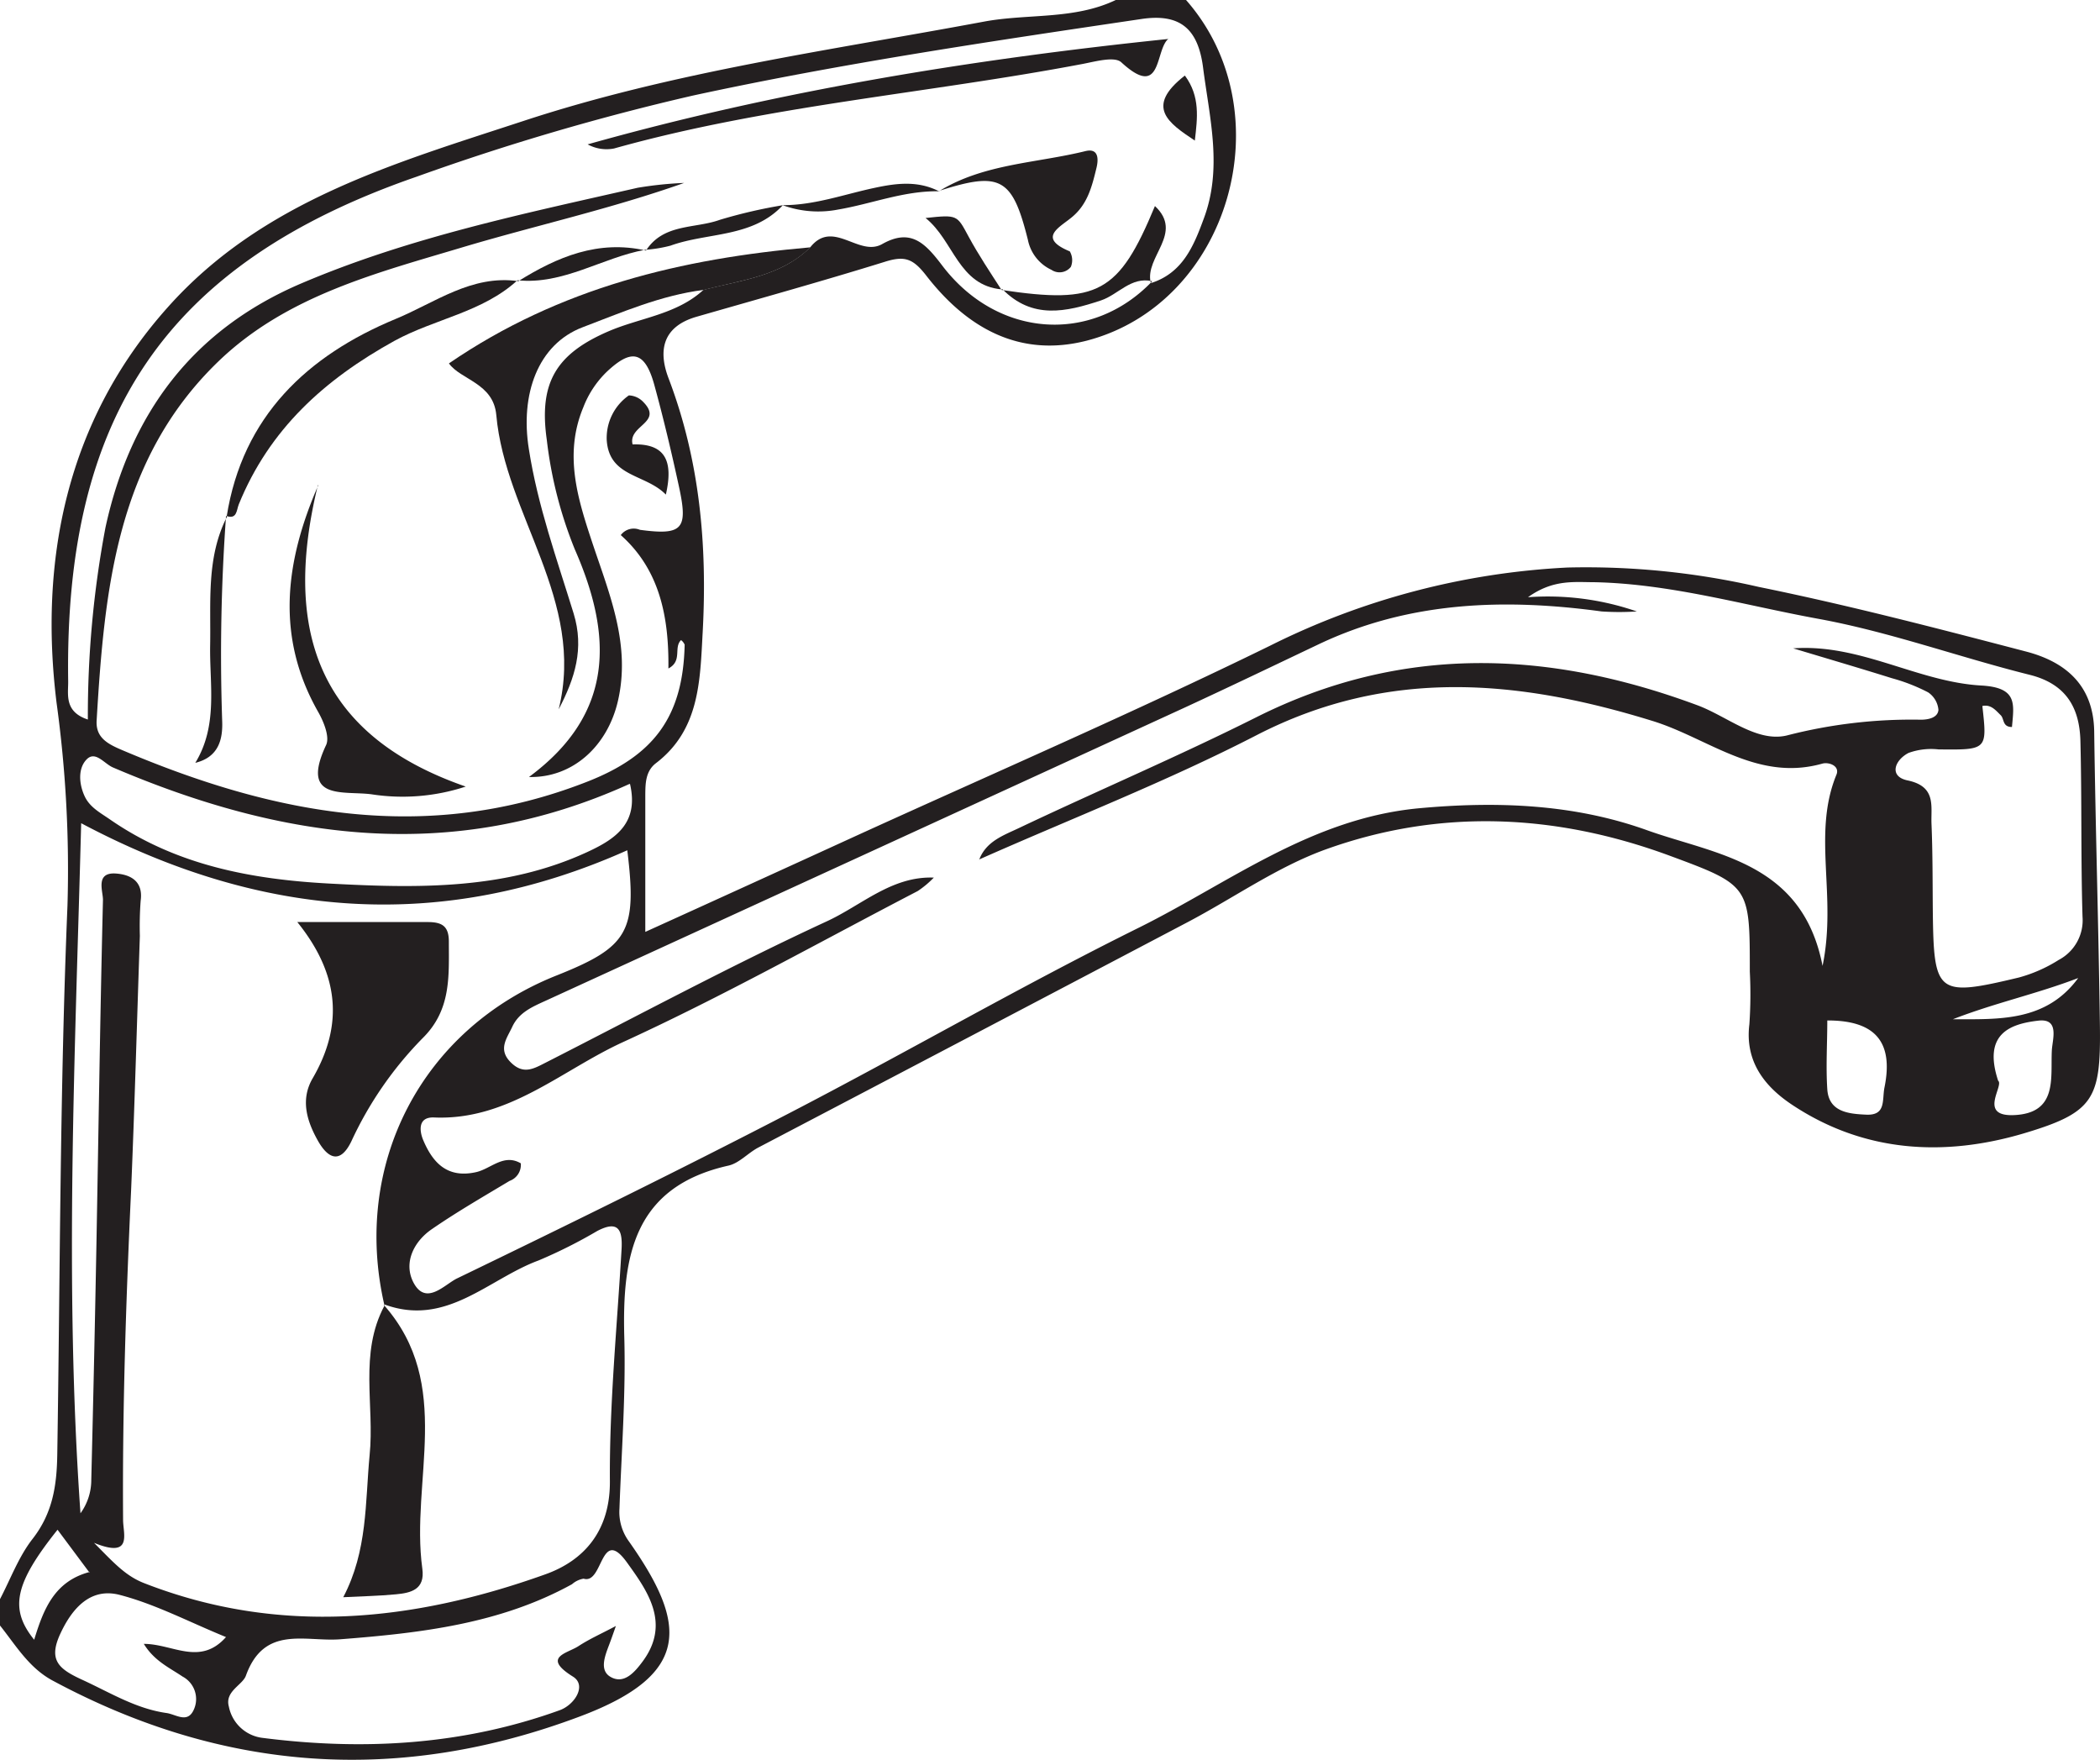 <svg id="Layer_1" data-name="Layer 1" xmlns="http://www.w3.org/2000/svg" viewBox="0 0 239.03 200.31"><defs><style>.cls-1{fill:#231f20;fill-rule:evenodd;}</style></defs><title>S11PHS3.3H10_B</title><path class="cls-1" d="M135,0c11.21,12.74,5,34.48-11.26,38.76-7.72,2-13.7-1.48-18.26-7.33-1.54-2-2.48-2.36-4.78-1.63C93.61,32,86.41,34,79.25,36.06c-3.76,1.1-4.39,3.75-3.15,7,3.56,9.35,4.42,19,3.88,28.93-0.3,5.46-.33,11.06-5.32,14.87-1.2.92-1.2,2.34-1.21,3.66,0,5,0,10,0,15.54q12.06-5.47,24.14-11c15.67-7.14,31.5-14,46.95-21.56a85.08,85.08,0,0,1,33.89-8.91A87.68,87.68,0,0,1,200.2,66.8c10.22,2.08,20.34,4.72,30.44,7.36,4.49,1.18,7.66,3.85,7.73,9.11,0.15,11.16.5,22.31,0.65,33.46,0.11,8.34-.66,9.88-8.66,12.26-9.08,2.69-18.17,2.18-26.34-3.23-3.1-2.05-5.43-4.9-4.9-9.18a49.45,49.45,0,0,0,.05-6c0-9.77,0-9.82-9.17-13.21-12.93-4.76-26.09-5.37-39.07-.71-5.55,2-10.54,5.56-15.82,8.33q-24.39,12.83-48.81,25.62c-1.17.62-2.17,1.78-3.39,2.05-10.81,2.42-12.1,10.34-11.85,19.55,0.18,6.48-.32,13-0.55,19.47a5.66,5.66,0,0,0,1.05,3.71c6.62,9.38,7.24,15.14-5.47,19.93q-30.85,11.63-60-4C3.33,189.88,1.84,187.31,0,185v-3c1.21-2.31,2.13-4.84,3.71-6.86,2.29-2.94,2.76-6.06,2.81-9.66,0.33-20.8.3-41.62,1.16-62.42A139,139,0,0,0,6.44,80c-2-16.21,1.1-32.09,12.63-45,10.8-12.14,25.8-16.4,40.41-21.2C76.57,8.17,94.37,5.75,112,2.46c5-.93,10.25-0.19,15-2.46h8ZM111.46,97.83c0.79-2.1,2.82-2.78,4.54-3.6,9-4.27,18.13-8.15,27-12.6,16.58-8.31,33.24-7.66,50.19-1.37,3.4,1.26,6.78,4.27,10.21,3.44a56.88,56.88,0,0,1,15.24-1.79c0.83,0,1.92-.21,2-1.11a2.67,2.67,0,0,0-1.17-2,20.71,20.71,0,0,0-4.12-1.61c-3.74-1.17-7.49-2.27-11.24-3.4,7.66-.55,14.16,3.82,21.41,4.23,4.15,0.23,3.72,2.1,3.49,4.72-1.11,0-.86-0.93-1.28-1.34-0.58-.57-1.12-1.26-2.09-1.05,0.56,5,.56,5-5,4.94a7.57,7.57,0,0,0-3.4.4c-1.59.82-2.27,2.68-.11,3.13,3.29,0.69,2.64,2.92,2.72,4.93,0.14,3.33.12,6.66,0.15,10,0.11,9.4.49,9.73,9.8,7.5a16.61,16.61,0,0,0,4.53-2,5.1,5.1,0,0,0,2.71-4.92c-0.2-6.66-.07-13.32-0.24-20-0.1-3.81-1.64-6.51-5.82-7.54-8-2-15.9-4.88-24-6.36-8.48-1.55-16.85-4-25.56-4.17-2.27,0-4.65-.33-7.5,1.71a31,31,0,0,1,12.39,1.62,30.44,30.44,0,0,1-4,0c-11-1.5-21.87-1.17-32.18,3.72-5.09,2.42-10.17,4.86-15.28,7.22Q98.5,97.22,62.14,113.88c-1.53.7-3.08,1.34-3.84,3-0.6,1.29-1.64,2.53-.19,4s2.62,0.76,4,.06c10.62-5.41,21.14-11.06,31.95-16.06,4-1.83,7.42-5.18,12.23-5a10.81,10.81,0,0,1-1.83,1.53c-11.18,5.81-22.2,12-33.63,17.23-6.95,3.2-13,8.9-21.42,8.54-1.92-.08-1.62,1.63-1.27,2.5,1.08,2.6,2.73,4.47,6.06,3.72,1.68-.38,3.14-2.14,5.08-1a1.94,1.94,0,0,1-1.28,2c-3,1.8-6,3.53-8.83,5.48-2.11,1.44-3.26,3.87-2.11,6.08,1.43,2.73,3.57.19,5-.48,12.66-6.12,25.29-12.32,37.78-18.79,13.37-6.93,26.42-14.49,39.91-21.17C140,100.41,149.22,93.18,161.4,92c9-.84,17.77-0.49,26.05,2.48,7.84,2.81,17.7,3.6,20,15.45,1.66-8-1.2-15,1.58-21.76,0.41-1-.85-1.47-1.61-1.26C200,89,194.43,84,188.09,82.05c-15.15-4.68-30-6.11-45,1.59-10.27,5.3-21.1,9.5-31.69,14.2M43.7,148.53l0.08,0.12C40,132.53,48,117.1,63.4,111c8.16-3.25,9.13-5,8-14.23C50.3,106.2,29.7,104.56,9.24,93.69,8.55,120,7.31,146.1,9.16,172.23a6.46,6.46,0,0,0,1.23-3.82q0.34-13.49.59-27c0.24-13,.42-26,0.74-39,0-1-.86-3.09,1.37-3,1.62,0.09,3.25.77,2.92,3.11a38.81,38.81,0,0,0-.09,4c-0.33,9.65-.59,19.31-1,29-0.58,12.48-1,25-.91,37.46,0,1.6,1.13,4.42-3.31,2.61,2.21,2.22,3.55,3.75,5.71,4.59,15.38,6,30.64,4.37,45.65-1,4.36-1.55,7.4-4.89,7.36-10.61-0.06-8.8.82-17.61,1.33-26.41,0.12-2.16-.35-3.33-2.77-2.06a56.58,56.58,0,0,1-6.67,3.35c-5.73,2.11-10.51,7.62-17.58,5M131,32.22c3.58-1.13,4.85-4.16,6-7.29,2.18-5.76.68-11.46-.06-17.23-0.56-4.36-2.55-6.2-7-5.54C112.88,4.69,95.79,7.21,78.9,10.87a276.59,276.59,0,0,0-31.45,9.23C18.82,30,7.32,47.44,7.76,77.54,7.78,79,7.28,81,10,81.89a115.36,115.36,0,0,1,2-21.83C14.83,47,22,37.49,34.33,32.24s25.31-7.92,38.25-10.87a42.59,42.59,0,0,1,5.29-.55c-8.31,2.94-16.71,4.8-24.94,7.24-10,3-20.28,5.56-28.08,13.08C13.27,52.31,11.89,67.1,11,82c-0.12,2,1.32,2.7,3,3.41C31.18,92.7,48.53,96.11,66.75,89c7.55-2.93,11-7.29,11.18-15.63a1.29,1.29,0,0,0-.41-0.52c-0.88.85,0.19,2.37-1.44,3.23,0.07-5.89-1-11.25-5.42-15.18a1.84,1.84,0,0,1,2.18-.6c4.9,0.66,5.49-.1,4.44-4.93-0.84-3.88-1.75-7.72-2.8-11.55-1.12-4.09-2.75-4-5.39-1.53a11.2,11.2,0,0,0-2.7,4.08c-2.25,5.41-.6,10.49,1.07,15.52,1.95,5.83,4.35,11.54,2.87,17.91-1.2,5.15-5.17,8.75-10.12,8.63C70,81.2,69.72,72.31,65.43,62.53a47.63,47.63,0,0,1-3.19-12.46c-0.92-6.46,1-9.78,7.06-12.38C72.9,36.15,77,35.8,80.06,33c4.25-1.12,8.8-1.53,12.17-4.86,2.59-3.25,5.52,1.14,8.18-.36,3.24-1.83,4.88-.14,6.82,2.42,6.27,8.27,17,9,23.87,1.86ZM70.1,185.06c-0.35,1-.54,1.54-0.76,2.12-0.48,1.27-1.14,2.91.14,3.66,1.54,0.9,2.76-.52,3.67-1.75,3.23-4.36.52-8.06-1.82-11.31-3-4.12-2.67,2.58-4.9,1.89a2.65,2.65,0,0,0-1.32.63c-8.22,4.53-17.27,5.56-26.4,6.27-4,.3-8.64-1.64-10.72,4.14-0.38,1.07-2.43,1.78-1.94,3.52a4.45,4.45,0,0,0,3.76,3.55c11.53,1.48,22.89.84,33.9-3.14,1.71-.62,3.1-2.83,1.51-3.82-3.59-2.24-.67-2.63.62-3.47s2.54-1.38,4.25-2.29m1.54-95.83c-20.21,9.16-39.57,6.32-58.76-1.88-1-.42-2-1.94-3-0.93s-0.9,2.78-.23,4.21c0.59,1.26,1.78,1.87,2.89,2.64,7.53,5.21,16.13,6.82,25,7.29,10,0.54,20,.73,29.36-3.61,3.2-1.48,5.85-3.28,4.82-7.73m-46,97.09c-4.19-1.71-8-3.73-12.07-4.79-3.27-.86-5.39,1.42-6.78,4.43s-0.15,4,2.44,5.2c3.16,1.44,6.12,3.31,9.65,3.81,1.07,0.15,2.35,1.19,3.07-.3a2.9,2.9,0,0,0-1.24-3.85c-1.48-1-3.23-1.78-4.41-3.72,3.3,0,6.39,2.56,9.36-.78m182.26-70.16c0,2.61-.17,5.23,0,7.82s2.43,2.8,4.42,2.89c2.3,0.11,1.8-1.66,2.09-3.1,1.08-5.32-1.2-7.65-6.56-7.62M227.44,123c0.69,0.56-2.34,4.1,1.82,3.91,5-.23,4.12-4.26,4.29-7.39,0.07-1.24.9-3.64-1.53-3.36-3.22.37-6.35,1.49-4.58,6.85m-217.23,56L6.55,174.1c-4.89,6.13-5.51,9-2.66,12.52,1.05-3.43,2.28-6.65,6.31-7.71M222.29,116c5.22,0,10.59.31,14.26-4.69-4.69,1.8-9.58,2.86-14.26,4.69"/><path class="cls-1" d="M80.06,33c-4.82.61-9.28,2.55-13.73,4.24-5.12,1.94-7.14,7.65-6.13,13.89,1,6.42,3.19,12.52,5.09,18.68,1.23,4,.15,7.39-1.7,10.92,3.08-12.41-6.08-22.08-7.1-33.5-0.33-3.64-4.06-4-5.39-5.87,12.62-8.65,26.57-11.94,41.14-13.21-3.37,3.33-7.92,3.73-12.17,4.86"/><path class="cls-1" d="M36.18,55.22c-3.87,15.92-.5,28.29,16.83,34.3a23,23,0,0,1-10.72.88c-3.2-.42-8.17.77-5.17-5.61,0.43-.92-0.27-2.64-0.89-3.74-4.85-8.51-3.82-17.06,0-25.83"/><path class="cls-1" d="M133,4.41c-1.57,1.27-.67,7-5.37,2.68-0.76-.7-2.91-0.1-4.36.18C105.49,10.65,87.37,12,69.89,16.9a4.45,4.45,0,0,1-3-.47c21.63-6.09,43.73-9.68,66.13-12"/><path class="cls-1" d="M106.88,21.76c5.1-3.14,11.07-3.18,16.66-4.56,1.5-.37,1.51.89,1.27,1.89-0.51,2.09-1,4.16-2.83,5.65-1.38,1.15-3.93,2.33-.21,3.87a2,2,0,0,1,.12,1.76,1.64,1.64,0,0,1-2.21.34A4.79,4.79,0,0,1,117,27.3c-1.77-7.08-3.11-7.83-10.16-5.56h0"/><path class="cls-1" d="M58.9,31.9c-4,3.66-9.39,4.37-14,6.89-8,4.42-14.25,10.08-17.72,18.61-0.27.67-.19,1.78-1.48,1.3l0.1,0.1c1.8-11.43,9.2-18.34,19.23-22.5C49.48,34.47,53.68,31.23,59,32l-0.08-.1"/><path class="cls-1" d="M72,50.58c3.65-.12,4.69,1.78,3.79,5.71-2.31-2.37-6.46-1.95-6.73-6.21A5.91,5.91,0,0,1,71.58,45a2.38,2.38,0,0,1,1.64.75c2.33,2.37-1.79,2.66-1.21,4.85"/><path class="cls-1" d="M114,33c11,1.65,13.35.35,17.46-9.55,3.32,3.11-1.19,5.77-.48,8.72l0.16-.17c-2.41-.54-3.85,1.53-5.82,2.19-4,1.33-7.83,2.18-11.23-1.29Z"/><path class="cls-1" d="M25.73,58.71a220,220,0,0,0-.44,23.36c0.08,2.09-.41,4.1-3.06,4.75,2.61-4.28,1.61-8.9,1.69-13.38,0.09-5-.44-10,1.91-14.62l-0.1-.11"/><path class="cls-1" d="M114.06,32.94c-5-.43-5.47-5.54-8.71-8.13,3.65-.39,3.57-0.35,4.89,2.1C111.37,29,112.71,31,114,33Z"/><path class="cls-1" d="M89.12,23.34c-3.47,3.74-8.54,3.08-12.81,4.62a15.45,15.45,0,0,1-2.89.47l0.1,0.1c2-3.12,5.58-2.48,8.44-3.52a57.51,57.51,0,0,1,7.18-1.66h0Z"/><path class="cls-1" d="M73.42,28.43c-4.9.9-9.28,4-14.52,3.47L59,32c4.44-2.77,9.09-4.72,14.51-3.49l-0.08-.08"/><path class="cls-1" d="M134.89,8.63C136.62,11,136.3,13.42,136,16c-3-2-5.71-3.83-1.15-7.39"/><path class="cls-1" d="M89.13,23.35c3.65,0,7.06-1.27,10.56-2,2.45-.52,4.85-0.78,7.19.42h0c-4-.07-7.65,1.43-11.49,2.08a11.83,11.83,0,0,1-6.26-.48h0"/><path class="cls-1" d="M33.84,104.94c5.35,0,10.1,0,14.84,0,1.65,0,2.41.47,2.41,2.23,0,3.94.28,7.78-3,11A41.6,41.6,0,0,0,40,129.88c-1.33,2.76-2.75,1.85-3.83-.08-1.24-2.21-2-4.65-.58-7.08,3.55-6.11,3-11.9-1.75-17.78"/><path class="cls-1" d="M43.7,148.53c8,9.06,3,20,4.37,30,0.33,2.38-1.29,2.76-3,2.92-1.95.19-3.91,0.22-6,.33,2.78-5.29,2.49-10.78,3-16.16,0.58-5.66-1.22-11.56,1.68-17l-0.09-.13"/></svg>